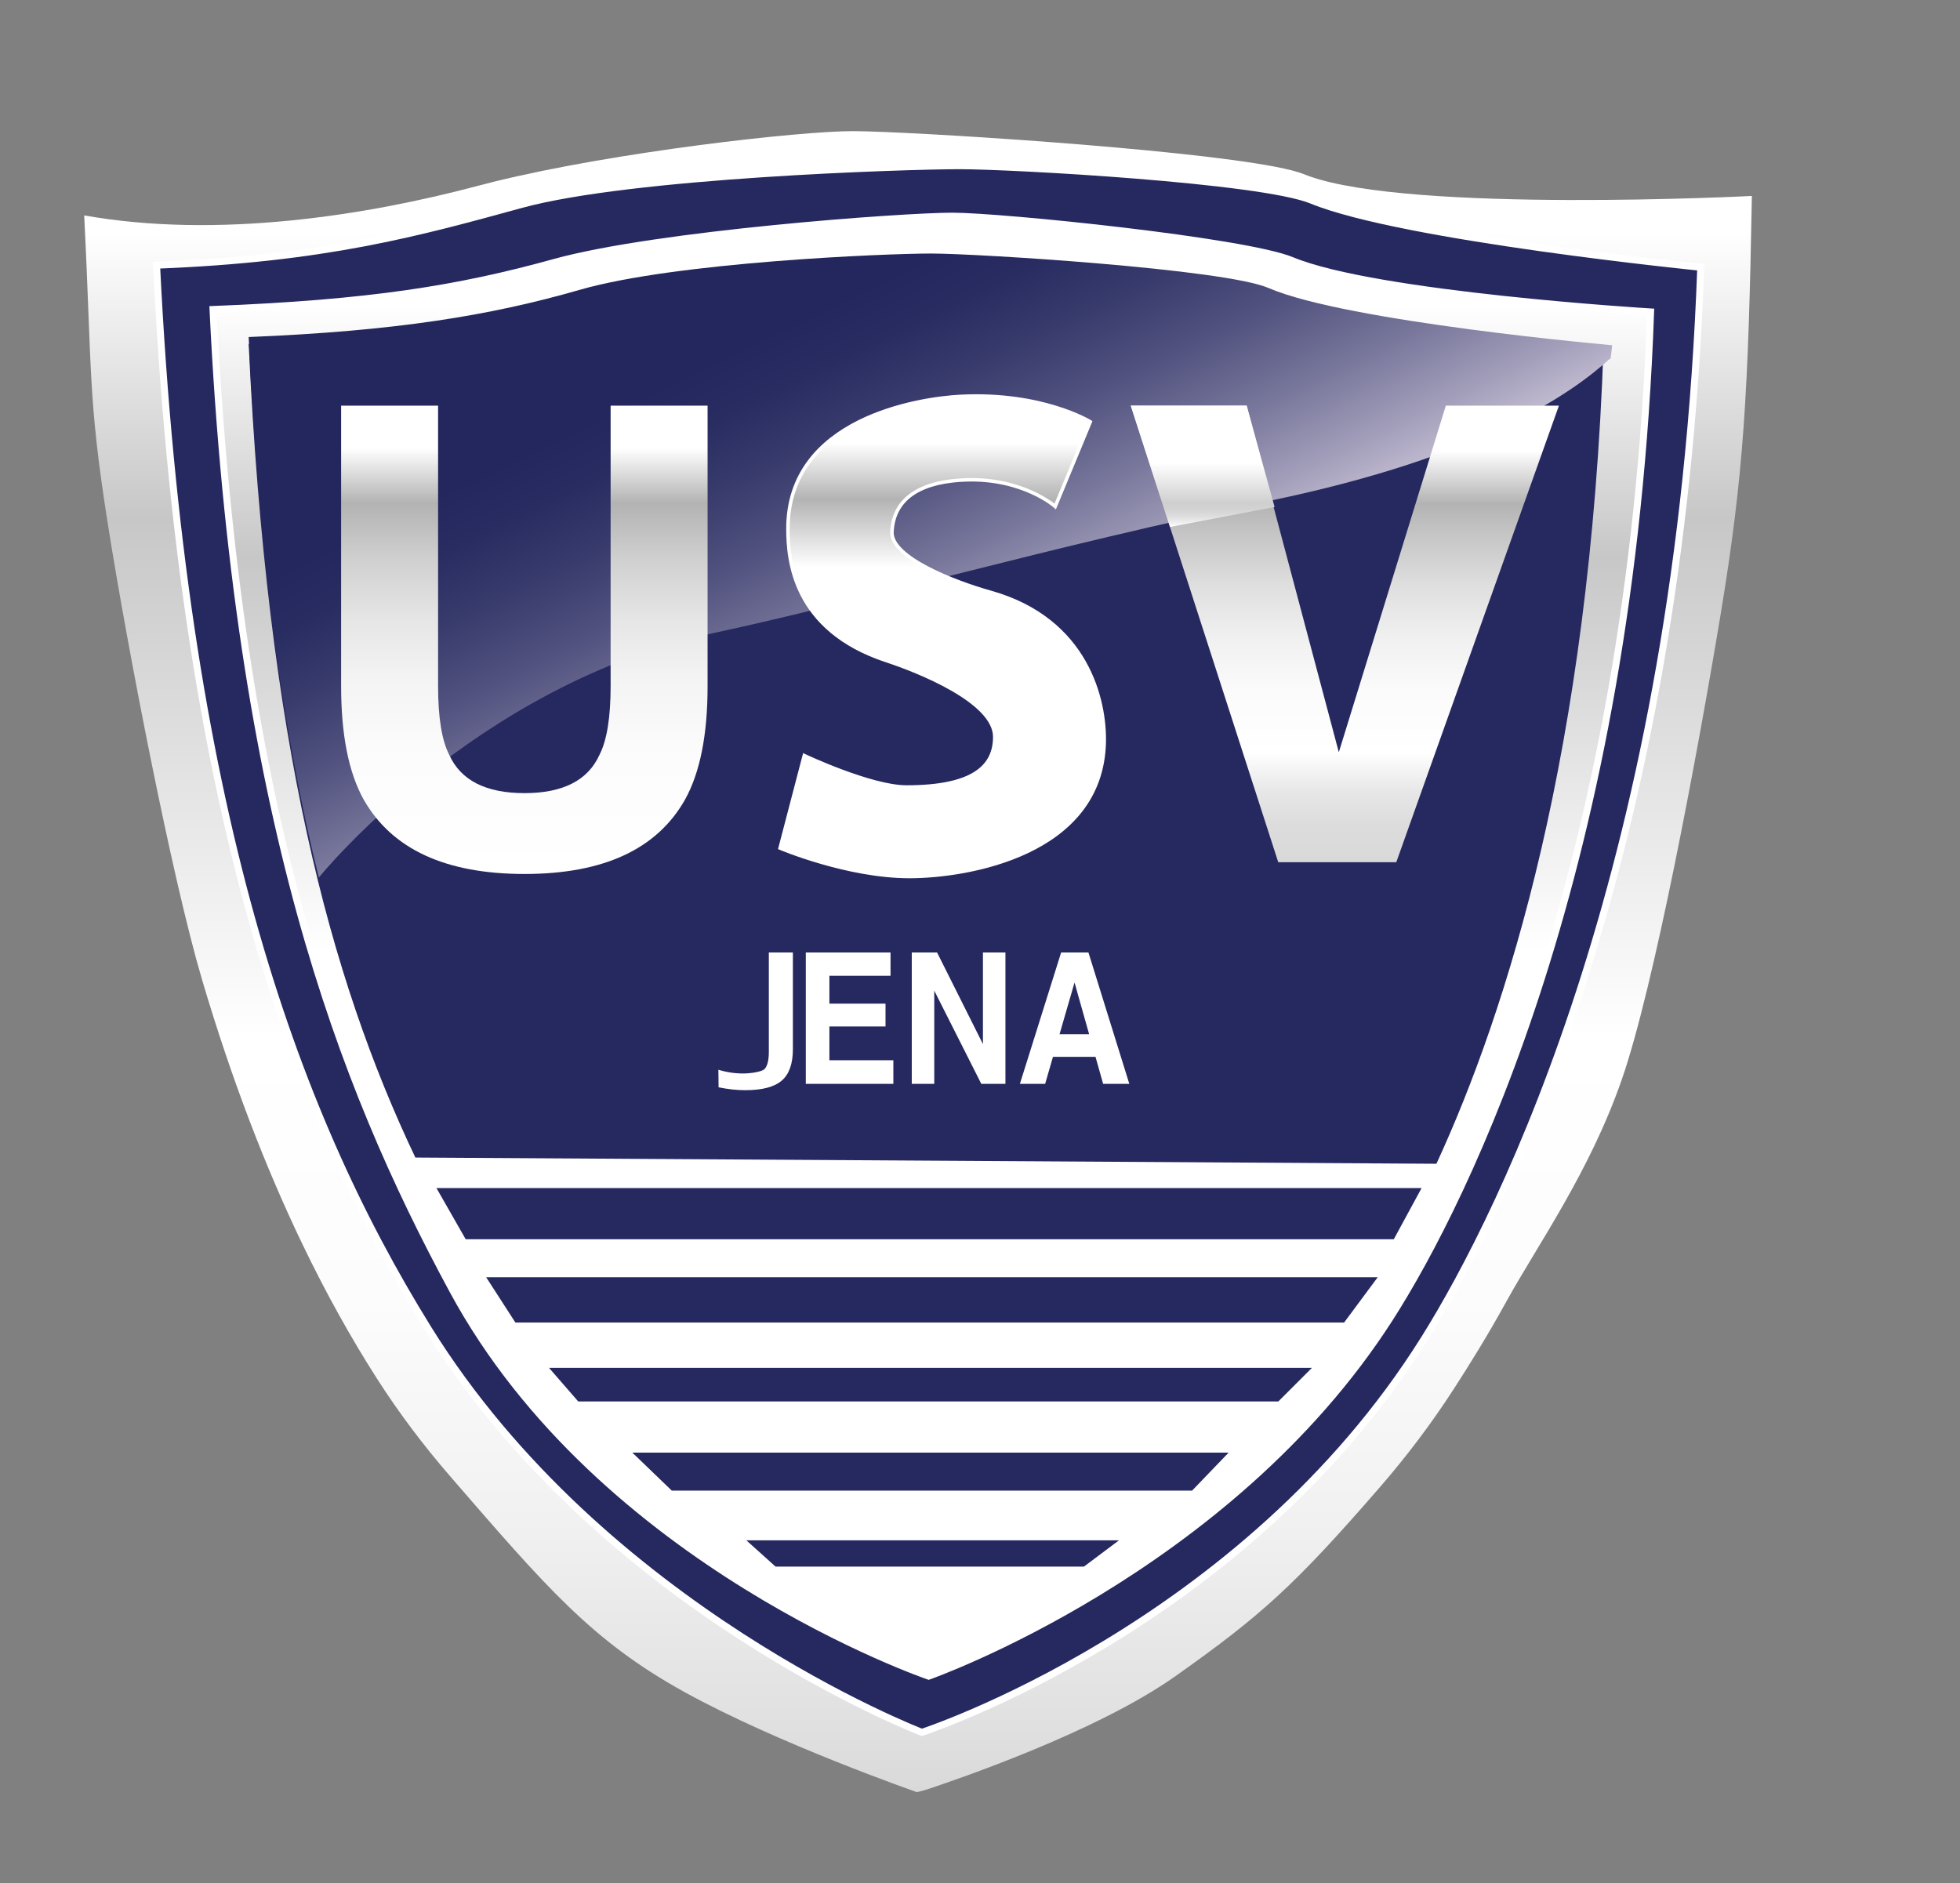 <?xml version="1.0" encoding="iso-8859-1"?>
<!-- Generator: Adobe Illustrator 15.1.0, SVG Export Plug-In . SVG Version: 6.00 Build 0)  -->
<!DOCTYPE svg PUBLIC "-//W3C//DTD SVG 1.1//EN" "http://www.w3.org/Graphics/SVG/1.1/DTD/svg11.dtd">
<svg version="1.1" id="Ebene_2" xmlns="http://www.w3.org/2000/svg" xmlns:xlink="http://www.w3.org/1999/xlink" x="0px" y="0px"
	 width="281px" height="270px" viewBox="0 0 281 270" style="enable-background:new 0 0 281 270;" xml:space="preserve">
<rect x="0" y="0" width="281" height="270" fill="#808080" stroke="none"/>
<linearGradient id="SVGID_1_" gradientUnits="userSpaceOnUse" x1="131.618" y1="256.956" x2="131.618" y2="18.802">
	<stop  offset="0" style="stop-color:#D9D9D9"/>
	<stop  offset="0.04" style="stop-color:#E0E0E0"/>
	<stop  offset="0.163" style="stop-color:#F1F1F1"/>
	<stop  offset="0.295" style="stop-color:#FCFCFC"/>
	<stop  offset="0.454" style="stop-color:#FFFFFF"/>
	<stop  offset="0.767" style="stop-color:#C7C7C7"/>
	<stop  offset="0.939" style="stop-color:#FFFFFF"/>
</linearGradient>
<path style="fill:url(#SVGID_1_);" d="M64.506,211.631c13.836,15.982,20.346,23.63,33.587,30.954
	c13.419,7.424,33.354,14.371,33.354,14.371s0.722-0.134,1.828-0.509c3.85-1.305,23.856-8.061,35.243-16.119
	c12.213-8.644,17.022-12.916,29.361-27.154c3.73-4.303,7.289-8.98,10.563-14.053c2.183-3.379,4.771-7.514,7.567-12.59
	c4.382-7.957,11.869-18.418,16.499-31.736c4.63-13.316,10.812-46.435,14.151-66.566s3.992-31.737,4.503-60.134
	c0,0-48.795,2.505-63.577-2.872c-0.247-0.09-0.485-0.181-0.715-0.272c-6.879-2.751-45.238-5.417-59.965-6.022
	c-2.028-0.083-3.608-0.128-4.596-0.128c-7.803,0-34.185,2.992-51.428,7.237c-0.792,0.195-1.564,0.392-2.314,0.592
	C52.6,30.885,31.221,34.292,12.07,30.885c1.13,22.346,0.506,25.97,3.377,44.159s9.238,50.942,13.501,65.356
	c4.263,14.414,9.135,27.035,14.441,38.057c3.376,7.012,6.929,13.377,10.612,19.141C57.215,202.629,60.758,207.303,64.506,211.631z"
	/>
<path style="fill:#26295F;stroke:#FFFFFF;stroke-miterlimit:10;" d="M22.448,38.02c3.804,77.471,19.418,121.019,38.898,152.427
	c25.084,40.445,70.824,57.938,70.824,57.938s46.048-14.973,72.006-56.389c11.516-18.371,36.635-69.212,39.658-153.674
	c0,0-42.864-4.288-55.769-9.605c-7.243-2.984-42.95-4.957-50.502-4.957c-7.553,0-47.071,1.233-62.895,5.577
	C59.889,33.392,46.59,37.083,22.448,38.02z"/>
<linearGradient id="SVGID_2_" gradientUnits="userSpaceOnUse" x1="133.591" y1="240.328" x2="133.591" y2="30.994">
	<stop  offset="0.497" style="stop-color:#FFFFFF"/>
	<stop  offset="0.767" style="stop-color:#C7C7C7"/>
	<stop  offset="0.939" style="stop-color:#FFFFFF"/>
</linearGradient>
<path style="fill:url(#SVGID_2_);stroke:#FFFFFF;stroke-miterlimit:10;" d="M30.539,44.375
	c3.543,72.789,18.367,111.03,34.379,140.647c21.215,39.24,68.222,55.307,68.222,55.307s42.838-15.062,66.077-51.267
	c10.978-17.103,34.609-64.978,37.426-144.335c0,0-39.41-2.378-51.429-7.374c-6.747-2.804-41.656-6.359-48.69-6.359
	c-7.035,0-42.281,2.549-57.019,6.629C65.74,41.435,53.026,43.495,30.539,44.375z"/>
<path style="fill:#26295F;" d="M35.651,49.324c2.683,57.366,11.595,90.766,23.898,116.645l146.387,0.892
	c10.118-21.957,21.988-59.233,23.971-117.398c0,0-36.815-2.313-48.043-7.171c-6.303-2.727-41.794-4.941-48.364-4.941
	c-6.571,0-36.617,1.235-50.385,5.204C70.256,46.262,56.657,48.468,35.651,49.324z"/>
<linearGradient id="SVGID_3_" gradientUnits="userSpaceOnUse" x1="103.174" y1="15.39" x2="142.831" y2="96.698">
	<stop  offset="0.356" style="stop-color:#23275D"/>
	<stop  offset="0.441" style="stop-color:#282C61"/>
	<stop  offset="0.547" style="stop-color:#383B6C"/>
	<stop  offset="0.665" style="stop-color:#51527F"/>
	<stop  offset="0.791" style="stop-color:#757499"/>
	<stop  offset="0.922" style="stop-color:#A29EBA"/>
	<stop  offset="1" style="stop-color:#C1BBD0"/>
</linearGradient>
<path style="fill:url(#SVGID_3_);" d="M35.651,48.324c1.521,32.542,5.048,57.372,10.061,77.491c0,0,22.334-27.67,56.663-35.064
	c22.017-4.743,47.373-12.237,79.852-18.99c30.188-6.276,43.181-15.37,48.606-20.363c0,0,0,1,0.298-1.897
	c0,0-38.039-3.351-49.267-8.209c-6.303-2.727-41.794-4.941-48.364-4.941c-6.571,0-36.617,1.235-50.385,5.204
	C70.256,45.262,56.657,47.468,35.651,48.324z"/>
<linearGradient id="SVGID_4_" gradientUnits="userSpaceOnUse" x1="75.175" y1="125.311" x2="75.175" y2="57.611">
	<stop  offset="0" style="stop-color:#FFFFFF"/>
	<stop  offset="0.249" style="stop-color:#FCFCFC"/>
	<stop  offset="0.409" style="stop-color:#F4F4F4"/>
	<stop  offset="0.544" style="stop-color:#E5E5E5"/>
	<stop  offset="0.665" style="stop-color:#D0D0D0"/>
	<stop  offset="0.776" style="stop-color:#B5B5B5"/>
	<stop  offset="0.785" style="stop-color:#B3B3B3"/>
	<stop  offset="0.902" style="stop-color:#FFFFFF"/>
</linearGradient>
<path style="fill:url(#SVGID_4_);" d="M48.906,58.16h13.901v40.205c0,4.497,0.531,7.78,1.593,9.851
	c1.651,3.669,5.251,5.503,10.797,5.503c5.517,0,9.101-1.834,10.753-5.503c1.062-2.071,1.593-5.354,1.593-9.851V58.16h13.901v40.237
	c0,6.958-1.079,12.376-3.236,16.254c-4.02,7.106-11.69,10.659-23.011,10.659s-19.006-3.553-23.055-10.659
	c-2.158-3.878-3.236-9.296-3.236-16.254V58.16z"/>
<linearGradient id="SVGID_5_" gradientUnits="userSpaceOnUse" x1="135.076" y1="125.676" x2="135.076" y2="56.779">
	<stop  offset="0" style="stop-color:#FFFFFF"/>
	<stop  offset="0.56" style="stop-color:#FFFFFF"/>
	<stop  offset="0.644" style="stop-color:#FFFFFF"/>
	<stop  offset="0.785" style="stop-color:#B3B3B3"/>
	<stop  offset="0.902" style="stop-color:#FFFFFF"/>
</linearGradient>
<path style="fill:url(#SVGID_5_);stroke:#FFFFFF;stroke-width:0.5;stroke-miterlimit:10;" d="M151.285,72.617l5.028-12.137
	c0,0-6.849-4.248-18.64-3.642c-5.801,0.298-24.795,3.121-24.708,19.073c0.023,4.292,0.694,14.392,14.132,18.813
	c4.377,1.44,15.518,5.809,15.518,10.923c0,4.162-2.945,7.196-12.657,7.196c-5.115,0-14.652-4.508-14.652-4.508l-3.468,13.264
	c0,0,9.624,4.075,18.553,4.075c8.322,0,27.482-3.208,27.916-19.16c0.165-6.066-2.428-17.686-16.299-21.587
	c-5.369-1.51-14.31-5.029-14.131-8.669c0.26-5.289,4.855-7.271,10.664-7.456C146.69,68.542,151.285,72.617,151.285,72.617z"/>
<linearGradient id="SVGID_6_" gradientUnits="userSpaceOnUse" x1="192.809" y1="123.623" x2="192.809" y2="58.16">
	<stop  offset="0" style="stop-color:#D9D9D9"/>
	<stop  offset="0.081" style="stop-color:#DCDCDC"/>
	<stop  offset="0.154" style="stop-color:#E7E7E7"/>
	<stop  offset="0.224" style="stop-color:#FAFAFA"/>
	<stop  offset="0.239" style="stop-color:#FFFFFF"/>
	<stop  offset="0.373" style="stop-color:#FBFBFB"/>
	<stop  offset="0.494" style="stop-color:#F0F0F0"/>
	<stop  offset="0.61" style="stop-color:#DEDEDE"/>
	<stop  offset="0.723" style="stop-color:#C4C4C4"/>
	<stop  offset="0.785" style="stop-color:#B3B3B3"/>
	<stop  offset="0.902" style="stop-color:#FFFFFF"/>
</linearGradient>
<polygon style="fill:url(#SVGID_6_);" points="207.287,58.16 223.499,58.16 200.181,123.623 183.258,123.623 162.119,58.16 
	178.73,58.16 191.942,107.857 "/>
<linearGradient id="SVGID_7_" gradientUnits="userSpaceOnUse" x1="172.429" y1="75.557" x2="172.429" y2="58.16">
	<stop  offset="0" style="stop-color:#FFFFFF"/>
	<stop  offset="0.024" style="stop-color:#F4F4F4"/>
	<stop  offset="0.083" style="stop-color:#DFDFDF"/>
	<stop  offset="0.141" style="stop-color:#D3D3D3"/>
	<stop  offset="0.196" style="stop-color:#CFCFCF"/>
	<stop  offset="0.528" style="stop-color:#FFFFFF"/>
</linearGradient>
<polygon style="fill:url(#SVGID_7_);" points="167.736,75.557 162.119,58.16 178.73,58.16 182.738,72.696 "/>
<polygon style="fill:#FFFFFF;" points="127.673,139.903 118.908,139.903 118.908,143.903 126.954,143.903 126.954,147.175 
	118.908,147.175 118.908,152.018 128.078,152.018 128.078,155.404 115.526,155.404 115.526,136.568 127.673,136.568 "/>
<polygon style="fill:#FFFFFF;" points="130.718,136.568 134.347,136.568 140.922,149.702 140.922,136.568 144.146,136.568 
	144.146,155.404 140.687,155.404 133.943,142.039 133.943,155.404 130.718,155.404 "/>
<polygon style="fill:#FFFFFF;" points="152.131,136.568 156.047,136.568 161.907,155.404 158.154,155.404 157.062,151.532 
	150.962,151.532 149.839,155.404 146.219,155.404 "/>
<polygon style="fill:#26295F;" points="151.903,148.286 156.145,148.286 154.053,140.875 "/>
<path style="fill:#FFFFFF;" d="M103.021,155.899l-0.029-2.521c1.152,0.359,2.337,0.539,3.556,0.539c1.017,0,2.718-0.226,3.102-0.676
	c0.384-0.451,0.576-1.261,0.576-2.43v-14.244h3.448v13.865c0,2.086-0.533,3.588-1.598,4.505c-1.065,0.916-2.807,1.375-5.226,1.375
	C105.641,156.312,104.365,156.175,103.021,155.899z"/>
<polygon style="fill:#26295F;" points="62.573,170.347 66.764,177.681 199.826,177.681 203.808,170.347 "/>
<polygon style="fill:#26295F;" points="69.698,183.129 73.889,189.625 192.702,189.625 197.521,183.129 "/>
<polygon style="fill:#26295F;" points="78.708,196.121 82.899,200.94 183.272,200.94 188.092,196.121 "/>
<polygon style="fill:#26295F;" points="90.652,208.274 96.31,213.723 170.909,213.723 176.147,208.274 "/>
<polygon style="fill:#26295F;" points="106.997,220.848 111.188,224.619 155.402,224.619 160.432,220.848 "/>
</svg>
